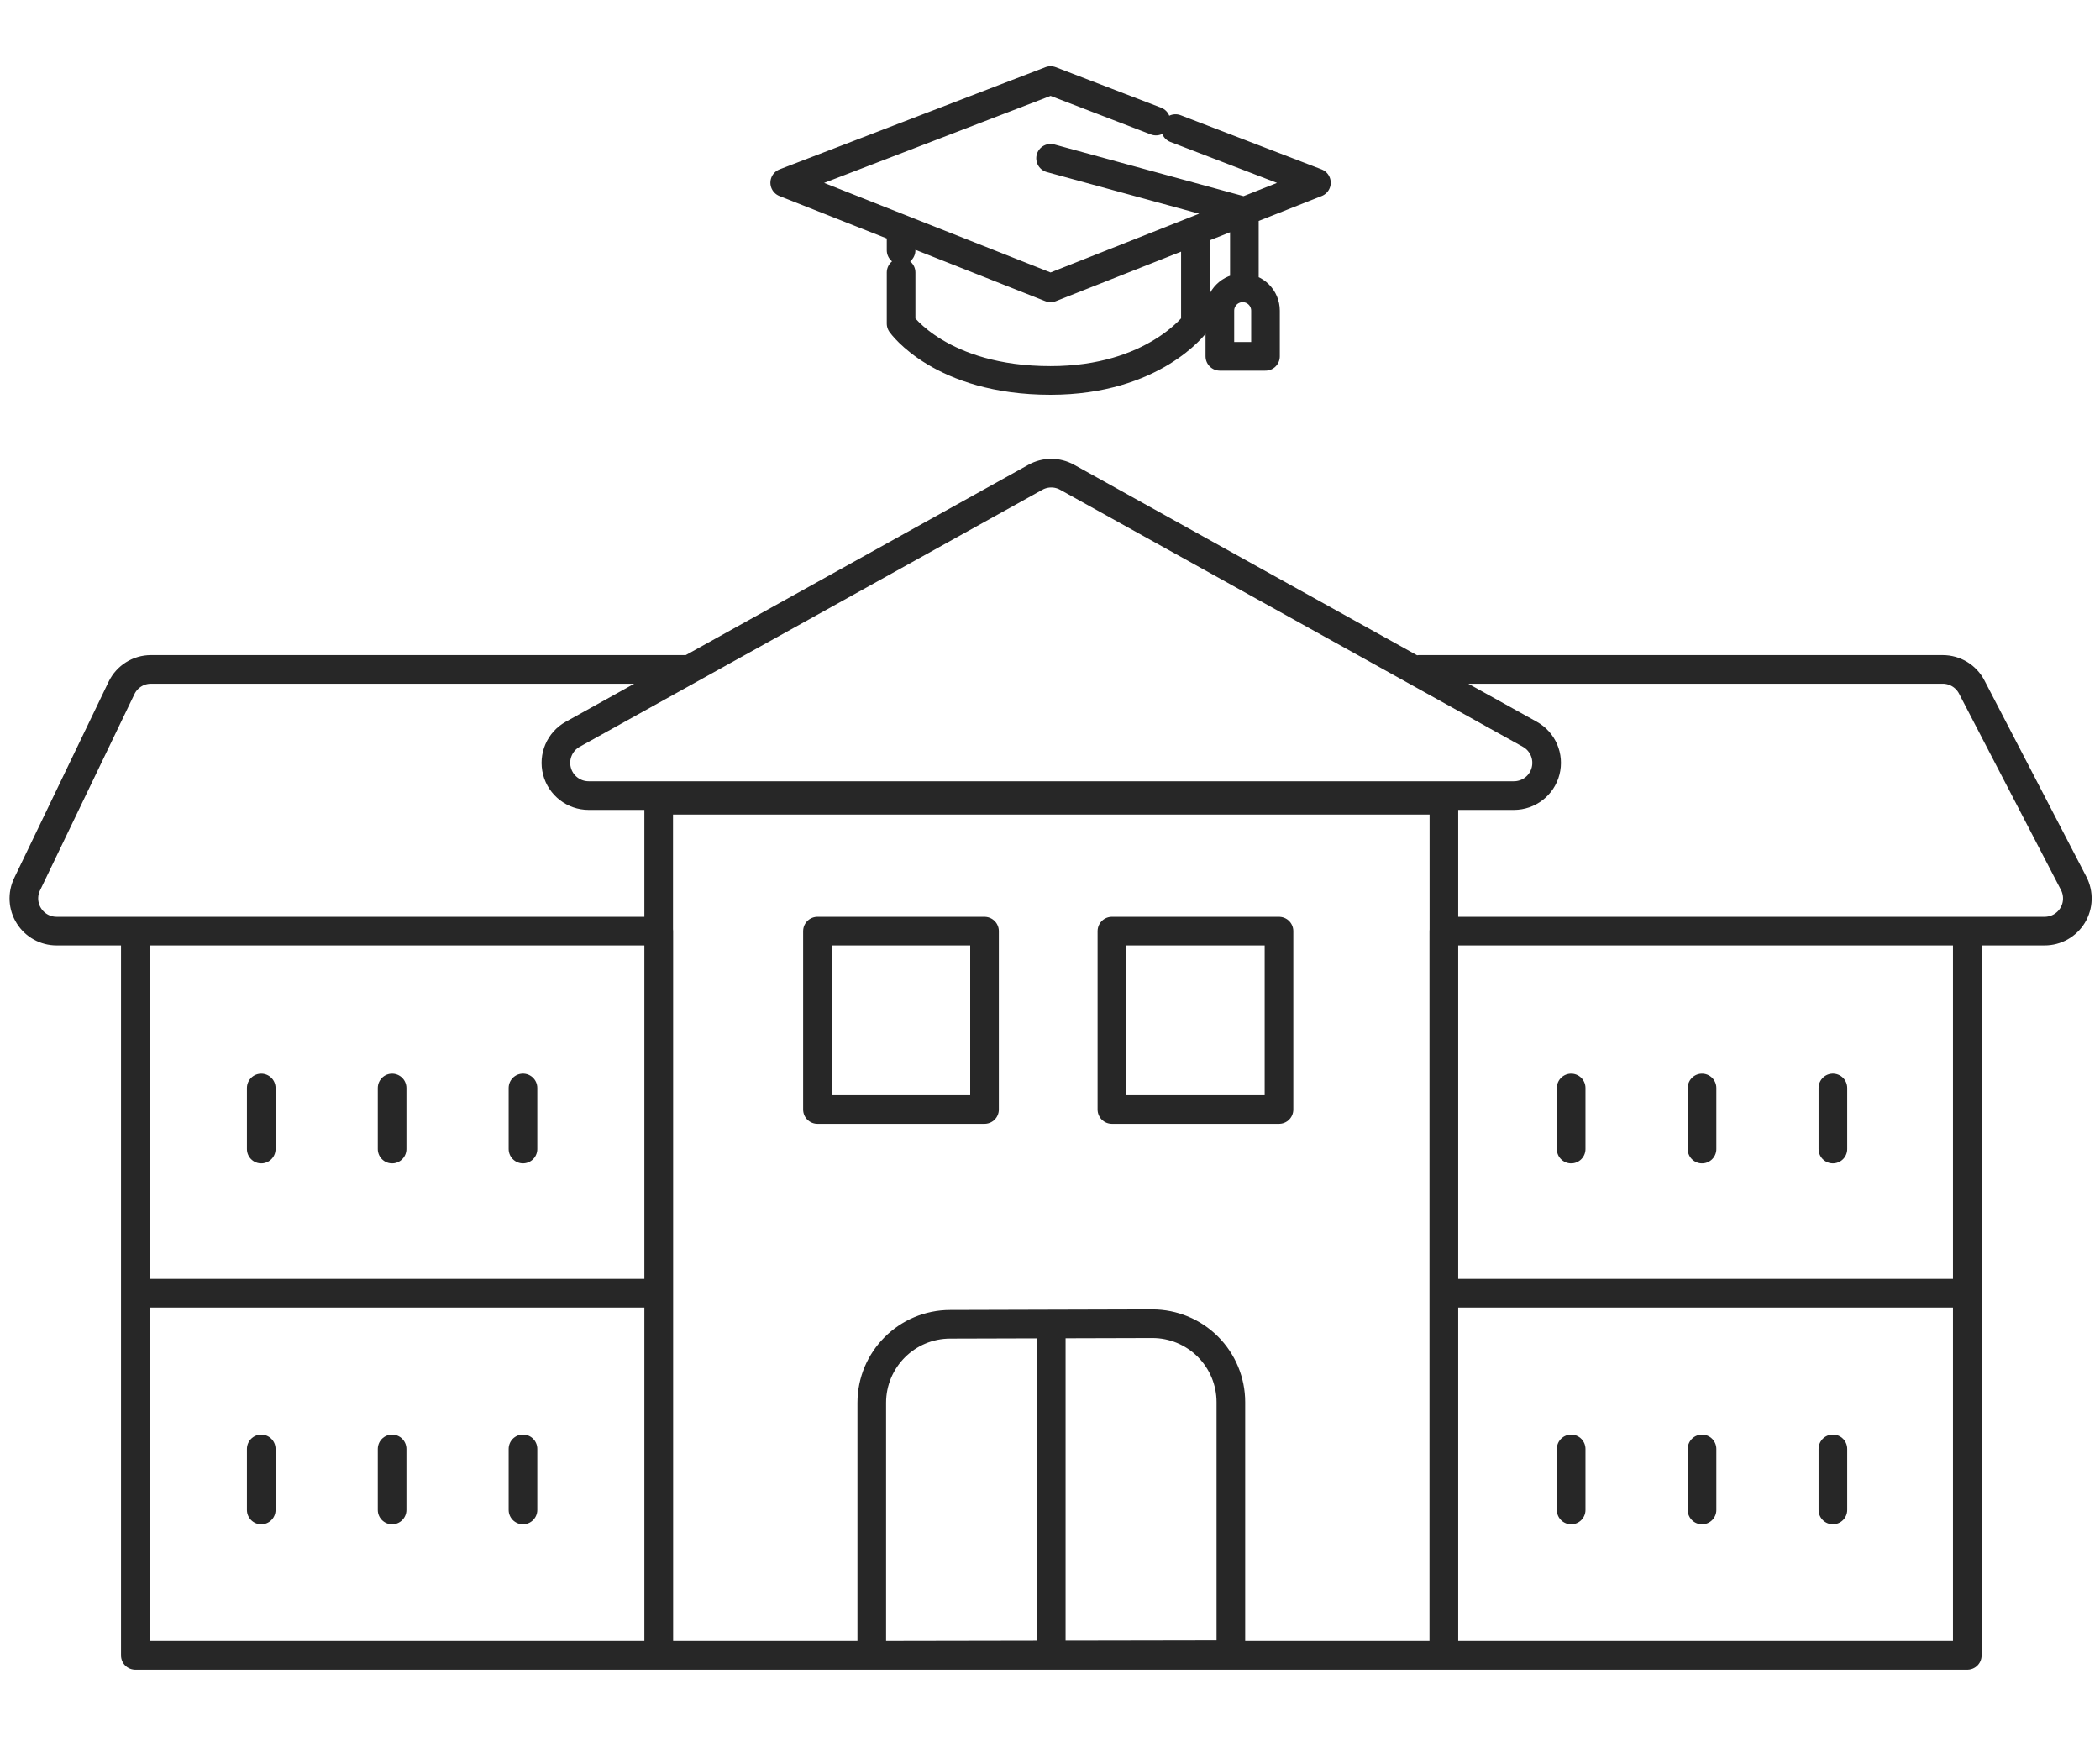 <svg xmlns="http://www.w3.org/2000/svg" width="88" height="73" viewBox="0 0 88 73" fill="none"><path d="M28.858 28.054H6.327C5.8 28.054 5.32 28.356 5.092 28.831C4.276 30.526 2.316 34.604 1.136 37.056C0.931 37.481 0.959 37.981 1.211 38.38C1.462 38.779 1.899 39.021 2.371 39.021C8.828 39.022 27.402 39.022 27.402 39.022M61.678 39.022C61.678 39.022 79.314 39.022 85.68 39.021C86.159 39.021 86.602 38.772 86.852 38.362C87.1 37.953 87.116 37.444 86.896 37.019C85.611 34.544 83.49 30.457 82.626 28.794C82.39 28.339 81.921 28.054 81.41 28.054H59.474M44.053 55.934V69.376M5.852 54.199H27.4M16.431 45.596V48.156M71.323 45.596V48.156M16.431 60.722V63.281M71.323 60.722V63.281M10.947 45.596V48.156M65.839 45.596V48.156M10.947 60.722V63.281M65.839 60.722V63.281M21.915 45.595V48.155M76.807 45.595V48.155M21.915 60.72V63.28M76.807 60.72V63.28M60.529 54.199H82.465M49.26 5.388L55.164 7.657L44.024 12.064M44.024 12.064L32.883 7.657L44.024 3.375L48.441 5.073M44.024 12.064L50.093 9.664V13.561C50.093 13.561 48.347 15.944 44.024 15.944C39.423 15.944 37.76 13.561 37.76 13.561V11.419M44.024 12.064L37.76 9.587V10.489M44.024 6.632L52.145 8.851V11.953M27.602 33.538H60.506V69.375H27.602V33.538ZM60.502 39.022H82.439V69.375H60.502V39.022ZM5.671 39.022H27.607V69.375H5.671V39.022ZM34.255 39.022H41.256V46.499H34.255V39.022ZM46.594 39.022H53.596V46.499H46.594V39.022ZM51.579 58.761C51.579 57.889 51.232 57.054 50.615 56.437C49.999 55.822 49.163 55.475 48.291 55.475L39.819 55.499C38.003 55.499 36.531 56.973 36.531 58.79V69.375L51.579 69.349V58.761ZM43.387 20.002C43.801 19.771 44.305 19.771 44.719 20.002C47.448 21.518 57.93 27.341 64.106 30.772C64.653 31.076 64.924 31.71 64.767 32.315C64.612 32.919 64.065 33.342 63.44 33.342C53.953 33.342 34.153 33.342 24.666 33.342C24.042 33.342 23.495 32.919 23.339 32.315C23.182 31.71 23.453 31.076 24 30.772C30.176 27.341 40.658 21.518 43.387 20.002ZM52.074 12.064C51.546 12.064 51.118 12.492 51.118 13.02V14.934H53.03V13.02C53.03 12.492 52.602 12.064 52.074 12.064Z" stroke="#272727" stroke-width="1.2" stroke-miterlimit="10" stroke-linecap="round" stroke-linejoin="round"></path></svg>